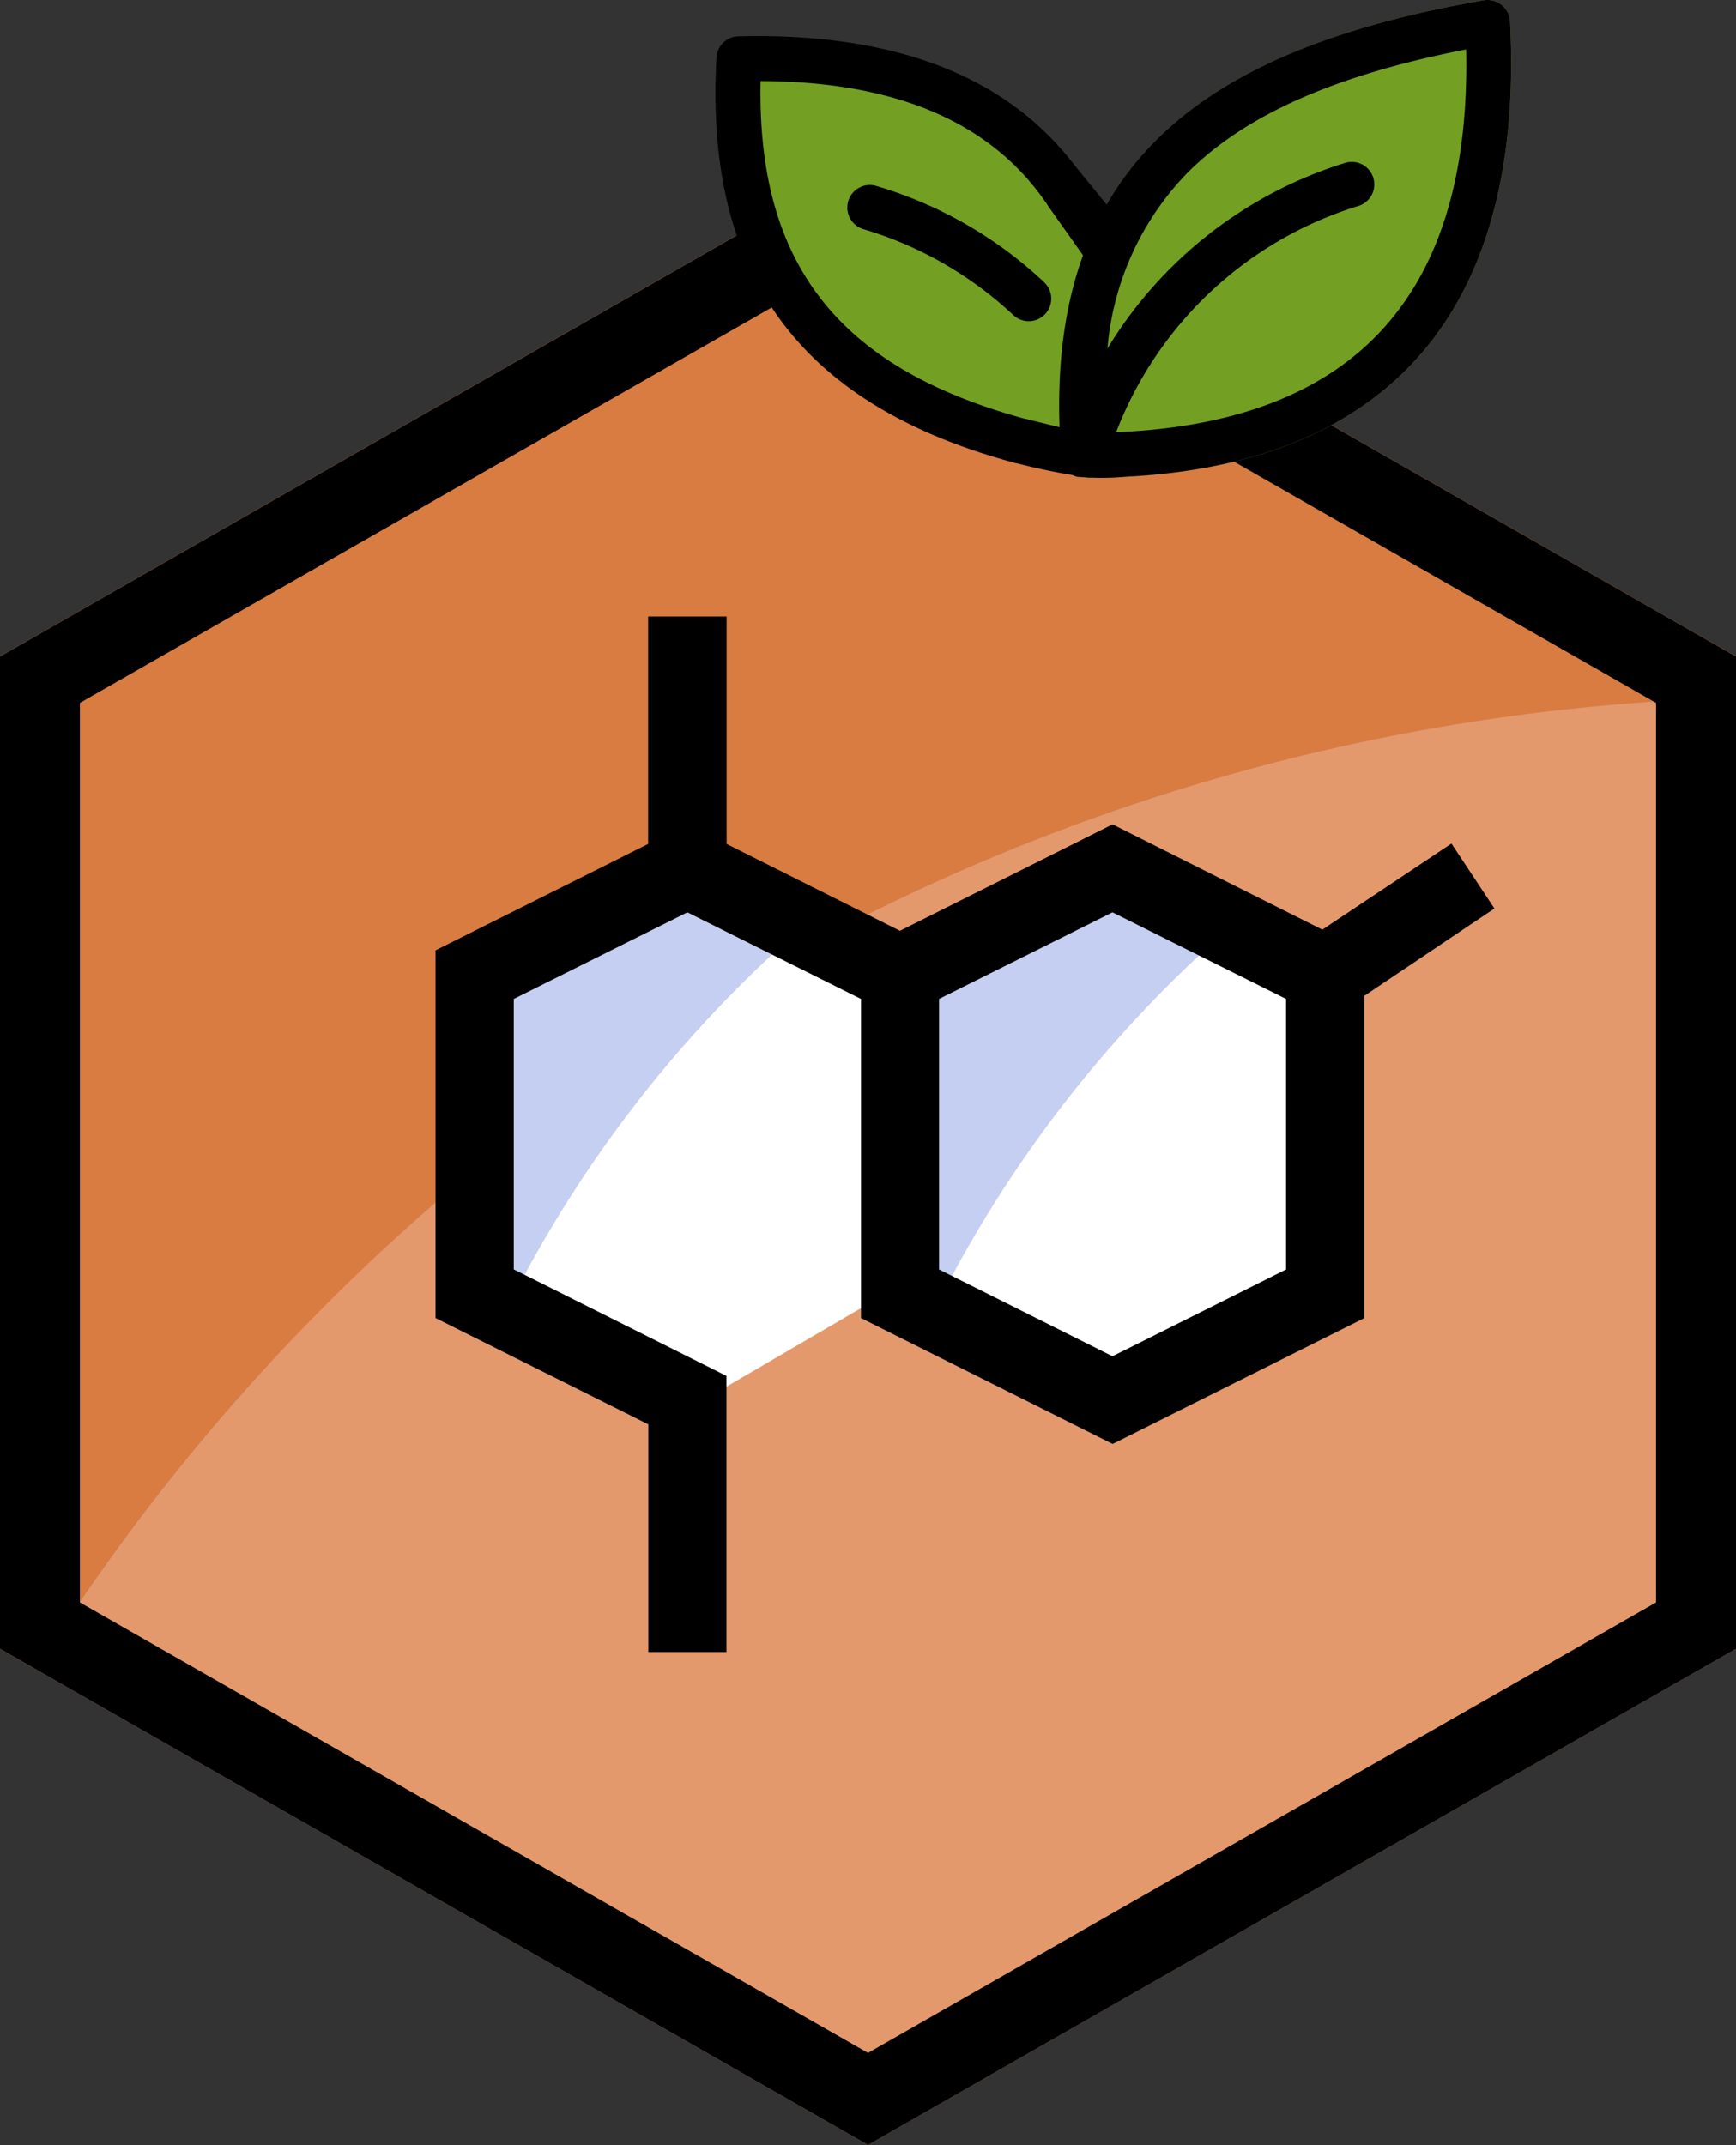 <svg xmlns="http://www.w3.org/2000/svg" width="54.146" height="66.881" viewBox="0 0 54.146 66.881"><rect x="0" y="0" width="54.146" height="66.881" fill="#333333" stroke="none"/><g transform="translate(0 5)"><path d="M27.073,0,0,15.47v30.94l27.073,15.47,27.073-15.47V15.47Z" fill="#e4996d"/><path d="M54.146,16.761V15.47L27.073,0,0,15.47v30.94l1.121.64a64.58,64.58,0,0,1,53.025-30.29" fill="#d97c41"/><path d="M32.724,29.017l-.382,10.124,6.687,3.629,6.877-4.011V29.4l-6.5-3.439Z" transform="translate(-4.545 -3.649)" fill="#fff"/><path d="M34.824,27.536s-.022.981-2.317,1.381l-.215,5.059.36.8s-.9,4.216.989,4.762a38.8,38.8,0,0,1,9.277-12.015c-2.391-1.007-3.995-1.81-3.995-1.81Z" transform="translate(-4.539 -3.613)" fill="#c5cff1"/><path d="M17.192,29.017l-.382,10.124L23.5,42.771l6.877-4.011V29.4l-6.5-3.439Z" transform="translate(-2.362 -3.649)" fill="#fff"/><path d="M19.292,27.536s-.022.981-2.317,1.381l-.215,5.059.36.8s-.9,4.216.989,4.762a38.8,38.8,0,0,1,9.277-12.015c-2.391-1.007-3.995-1.81-3.995-1.81Z" transform="translate(-2.356 -3.613)" fill="#c5cff1"/><path d="M2.492,44.964V16.917L27.073,2.871l24.58,14.046V44.964L27.073,59.01ZM27.073,0,0,15.47v30.94l27.073,15.47,27.073-15.47V15.47Z"/><path d="M47.539,23.7l-.046-.072-3.814,2.541-.212.144-6.545-3.283L30.29,26.348l-5.406-2.707V16.548H22.437V23.64l-6.631,3.317V38.423L22.2,41.617l.242.12v7.1H24.88V40.228l-6.391-3.2-.244-.121V28.473l5.415-2.7,5.415,2.7v9.95l7.812,3.907.039.018,7.8-3.9.046-.024V28.378L48.762,25.7l.071-.047ZM31.51,36.908V28.473l5.409-2.7,5.415,2.7v8.435l-5.415,2.706Z" transform="translate(-2.221 -2.326)"/></g><g transform="translate(22.315)"><path d="M34.38,6.085a8.227,8.227,0,0,0-2.572-2.7c-1.287-.576-5.939-2.128-7.359-1.6s.355,6.6.931,7.4a28.653,28.653,0,0,0,4.566,3.458A14.621,14.621,0,0,0,33.225,13.8c.133.044,1.775.31,1.775.31l.354-5.985-.208-.967Z" transform="translate(-23.315)" fill="#73a022" fill-rule="evenodd"/><path d="M48.1.71h0A.709.709,0,0,0,47.4,0a.678.678,0,0,0-.12.01C38.594,1.524,33.388,5.1,34.1,14.252a.7.7,0,0,0,.482.613,8.6,8.6,0,0,0,1.539,0C44.66,14.425,48.534,9.317,48.1.71" transform="translate(-23.315)" fill="#73a022" fill-rule="evenodd"/><path d="M33.574,8.806A13.029,13.029,0,0,0,28.339,5.8a.7.7,0,1,0-.417,1.343A11.713,11.713,0,0,1,32.6,9.82a.7.7,0,0,0,.972-1.014" transform="translate(-23.315)" fill-rule="evenodd"/><path d="M34.85,5.625c-2.377-3.558-6.5-4.6-10.819-4.492a.7.7,0,0,0-.685.664c-.38,6.891,2.712,10.845,9.266,12.625a.7.7,0,1,0,.368-1.36C27.327,11.523,24.6,8.4,24.723,2.527c3.59.012,6.989.932,8.959,3.88a.7.7,0,1,0,1.168-.783Z" transform="translate(-23.315)" fill-rule="evenodd"/><path d="M48.1.71h0a.707.707,0,0,0-.826-.7C38.594,1.523,33.387,5.1,34.1,14.252a.7.7,0,0,0,.484.613,8.588,8.588,0,0,0,1.538,0C44.659,14.425,48.533,9.317,48.1.71M35.813,13.476a11.818,11.818,0,0,1,7.574-7.06.7.7,0,0,0-.451-1.332,13.281,13.281,0,0,0-7.394,5.781,8.936,8.936,0,0,1,2.436-5.416c1.864-1.909,4.783-3.132,8.752-3.908.158,7.664-3.477,11.627-10.914,11.935" transform="translate(-23.315)" fill-rule="evenodd"/><path d="M34.447,5.07l1.5,1.835L35.06,8.357,33.7,6.437l.088-1Z" transform="translate(-23.315)" fill-rule="evenodd"/><path d="M32.618,14.42a20.025,20.025,0,0,0,2.288.464c.763.067.279-1.074.279-1.074l-.739-.392s-.759-.185-1.471-.361Z" transform="translate(-23.315)" fill-rule="evenodd"/></g></svg>